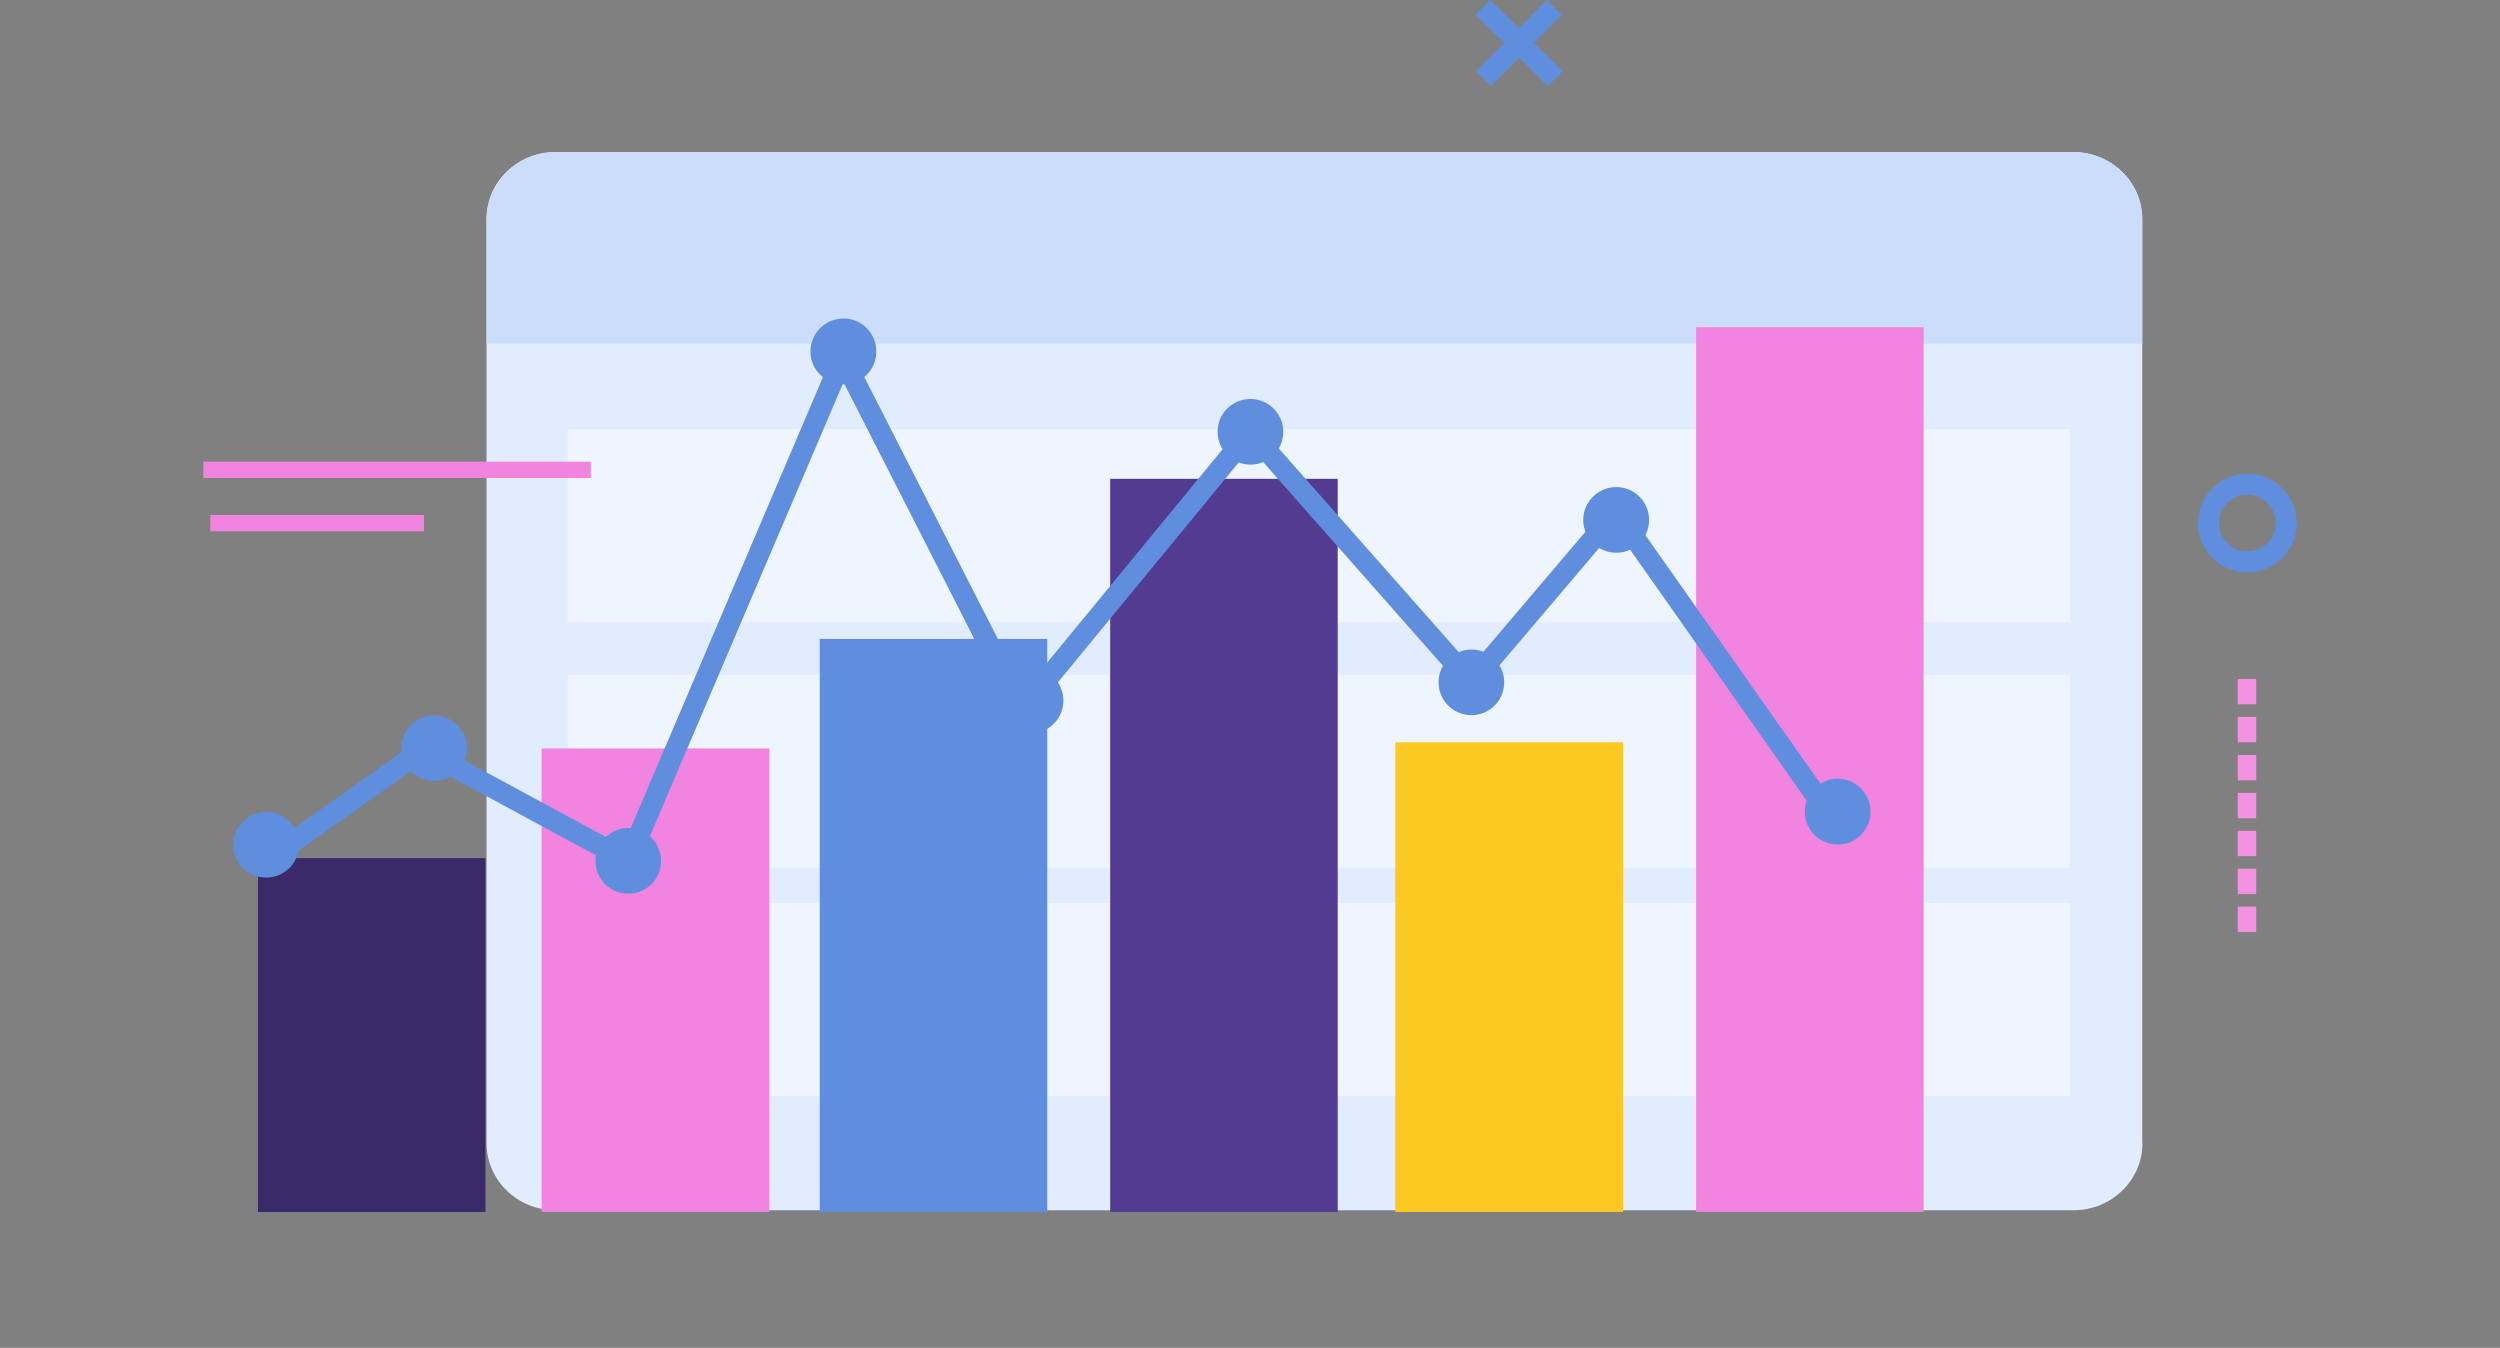 <svg xmlns="http://www.w3.org/2000/svg" width="664" height="358" viewBox="0 0 664 358" fill="none"><rect x="0" y="0" width="664" height="358" fill="#808080" stroke="none"/><g clip-path="url(#clip0_3473_37417)"><path d="M569.04 303.62C569.04 313.463 560.825 321.451 550.698 321.451H147.567C137.439 321.451 129.225 313.463 129.225 303.62V58.215C129.225 48.372 137.439 40.385 147.567 40.385H550.641C560.769 40.385 568.983 48.372 568.983 58.215V303.62H569.04Z" fill="#E1EDFF"></path><path d="M550.698 40.385H147.567C137.439 40.385 129.225 48.372 129.225 58.215V91.288H568.983V58.215C568.983 48.372 560.769 40.385 550.641 40.385H550.698Z" fill="#CCDDFC"></path><path d="M549.741 113.956H150.773V165.253H549.741V113.956Z" fill="#EEF5FF"></path><path d="M549.741 179.202H150.773V230.499H549.741V179.202Z" fill="#EEF5FF"></path><path d="M549.741 239.836H150.773V291.134H549.741V239.836Z" fill="#EEF5FF"></path><path d="M128.943 227.912H68.516V321.9H128.943V227.912Z" fill="#3B2A69"></path><path d="M204.337 198.776H143.854V321.9H204.337V198.776Z" fill="#F184DF"></path><path d="M278.154 169.697H217.727V321.9H278.154V169.697Z" fill="#5F8EDE"></path><path d="M355.293 127.174H294.865V321.9H355.293V127.174Z" fill="#523B91"></path><path d="M431.079 197.145H370.596V321.9H431.079V197.145Z" fill="#FCC922"></path><path d="M510.92 86.901H450.492V321.9H510.92V86.901Z" fill="#F184DF"></path><path d="M596.891 152.035C589.689 152.035 583.781 146.185 583.781 138.93C583.781 131.674 589.633 125.824 596.891 125.824C604.149 125.824 610 131.674 610 138.93C610 146.185 604.149 152.035 596.891 152.035ZM596.891 131.393C592.727 131.393 589.351 134.767 589.351 138.93C589.351 143.092 592.727 146.467 596.891 146.467C601.054 146.467 604.43 143.092 604.43 138.93C604.43 134.767 601.054 131.393 596.891 131.393Z" fill="#5F8EDE"></path><path d="M599.254 180.327H594.359V187.077H599.254V180.327Z" fill="#F392E3"></path><path d="M599.254 190.395H594.359V197.145H599.254V190.395Z" fill="#F392E3"></path><path d="M599.254 200.52H594.359V207.269H599.254V200.52Z" fill="#F392E3"></path><path d="M599.254 210.588H594.359V217.338H599.254V210.588Z" fill="#F392E3"></path><path d="M599.254 220.656H594.359V227.406H599.254V220.656Z" fill="#F392E3"></path><path d="M599.254 230.724H594.359V237.474H599.254V230.724Z" fill="#F392E3"></path><path d="M599.254 240.793H594.359V247.542H599.254V240.793Z" fill="#F392E3"></path><path d="M395.8 -0.021L391.893 3.947L411.139 22.888L415.046 18.919L395.8 -0.021Z" fill="#5F8EDE"></path><path d="M395.917 22.836L392.035 18.899L410.884 0L414.766 3.937L395.917 22.836Z" fill="#5F8EDE"></path><path d="M168.161 232.524L112.516 202.432L72.287 230.893L69.08 226.337L112.122 195.908L165.46 224.762L223.581 88.42L272.024 183.421L332.001 110.469L390.741 176.952L429.45 131.393L490.328 217.844L485.771 221.05L429.057 140.448L390.853 185.446L332.17 118.962L270.899 193.489L224.031 101.525L168.161 232.524Z" fill="#5F8EDE"></path><path d="M496.797 215.594C496.797 220.431 492.915 224.312 488.076 224.312C483.238 224.312 479.355 220.375 479.355 215.594C479.355 210.813 483.294 206.82 488.076 206.82C492.859 206.82 496.797 210.757 496.797 215.594Z" fill="#5F8EDE"></path><path d="M399.518 181.227C399.518 186.064 395.636 189.945 390.797 189.945C385.958 189.945 382.076 186.008 382.076 181.227C382.076 176.446 386.015 172.509 390.797 172.509C395.58 172.509 399.518 176.446 399.518 181.227Z" fill="#5F8EDE"></path><path d="M438.002 138.086C438.002 142.923 434.12 146.804 429.281 146.804C424.442 146.804 420.504 142.867 420.504 138.086C420.504 133.305 424.442 129.368 429.281 129.368C434.12 129.368 438.002 133.305 438.002 138.086Z" fill="#5F8EDE"></path><path d="M340.834 114.687C340.834 119.524 336.896 123.406 332.113 123.406C327.331 123.406 323.393 119.524 323.393 114.687C323.393 109.85 327.275 105.969 332.113 105.969C336.952 105.969 340.834 109.906 340.834 114.687Z" fill="#5F8EDE"></path><path d="M282.432 186.064C282.432 190.902 278.494 194.783 273.711 194.783C268.929 194.783 264.99 190.845 264.99 186.064C264.99 181.283 268.929 177.346 273.711 177.346C278.494 177.346 282.432 181.283 282.432 186.064Z" fill="#5F8EDE"></path><path d="M232.75 93.37C232.75 98.207 228.868 102.088 224.029 102.088C219.19 102.088 215.252 98.151 215.252 93.37C215.252 88.589 219.134 84.595 224.029 84.595C228.924 84.595 232.75 88.532 232.75 93.37Z" fill="#5F8EDE"></path><path d="M175.586 228.643C175.586 233.481 171.704 237.362 166.865 237.362C162.027 237.362 158.145 233.424 158.145 228.643C158.145 223.862 162.027 219.925 166.865 219.925C171.704 219.925 175.586 223.862 175.586 228.643Z" fill="#5F8EDE"></path><path d="M124.049 198.72C124.049 203.557 120.111 207.438 115.328 207.438C110.546 207.438 106.607 203.501 106.607 198.72C106.607 193.939 110.546 190.002 115.328 190.002C120.111 190.002 124.049 193.939 124.049 198.72Z" fill="#5F8EDE"></path><path d="M79.432 224.369C79.432 229.206 75.493 233.087 70.711 233.087C65.928 233.087 61.934 229.149 61.934 224.369C61.934 219.588 65.872 215.65 70.711 215.65C75.549 215.65 79.432 219.531 79.432 224.369Z" fill="#5F8EDE"></path><path d="M156.907 122.618H54V126.949H156.907V122.618Z" fill="#F184DF"></path><path d="M112.628 136.792H55.857V141.123H112.628V136.792Z" fill="#F184DF"></path></g><defs><clipPath id="clip0_3473_37417"><rect width="556" height="330" fill="white" transform="translate(54)"></rect></clipPath></defs></svg>